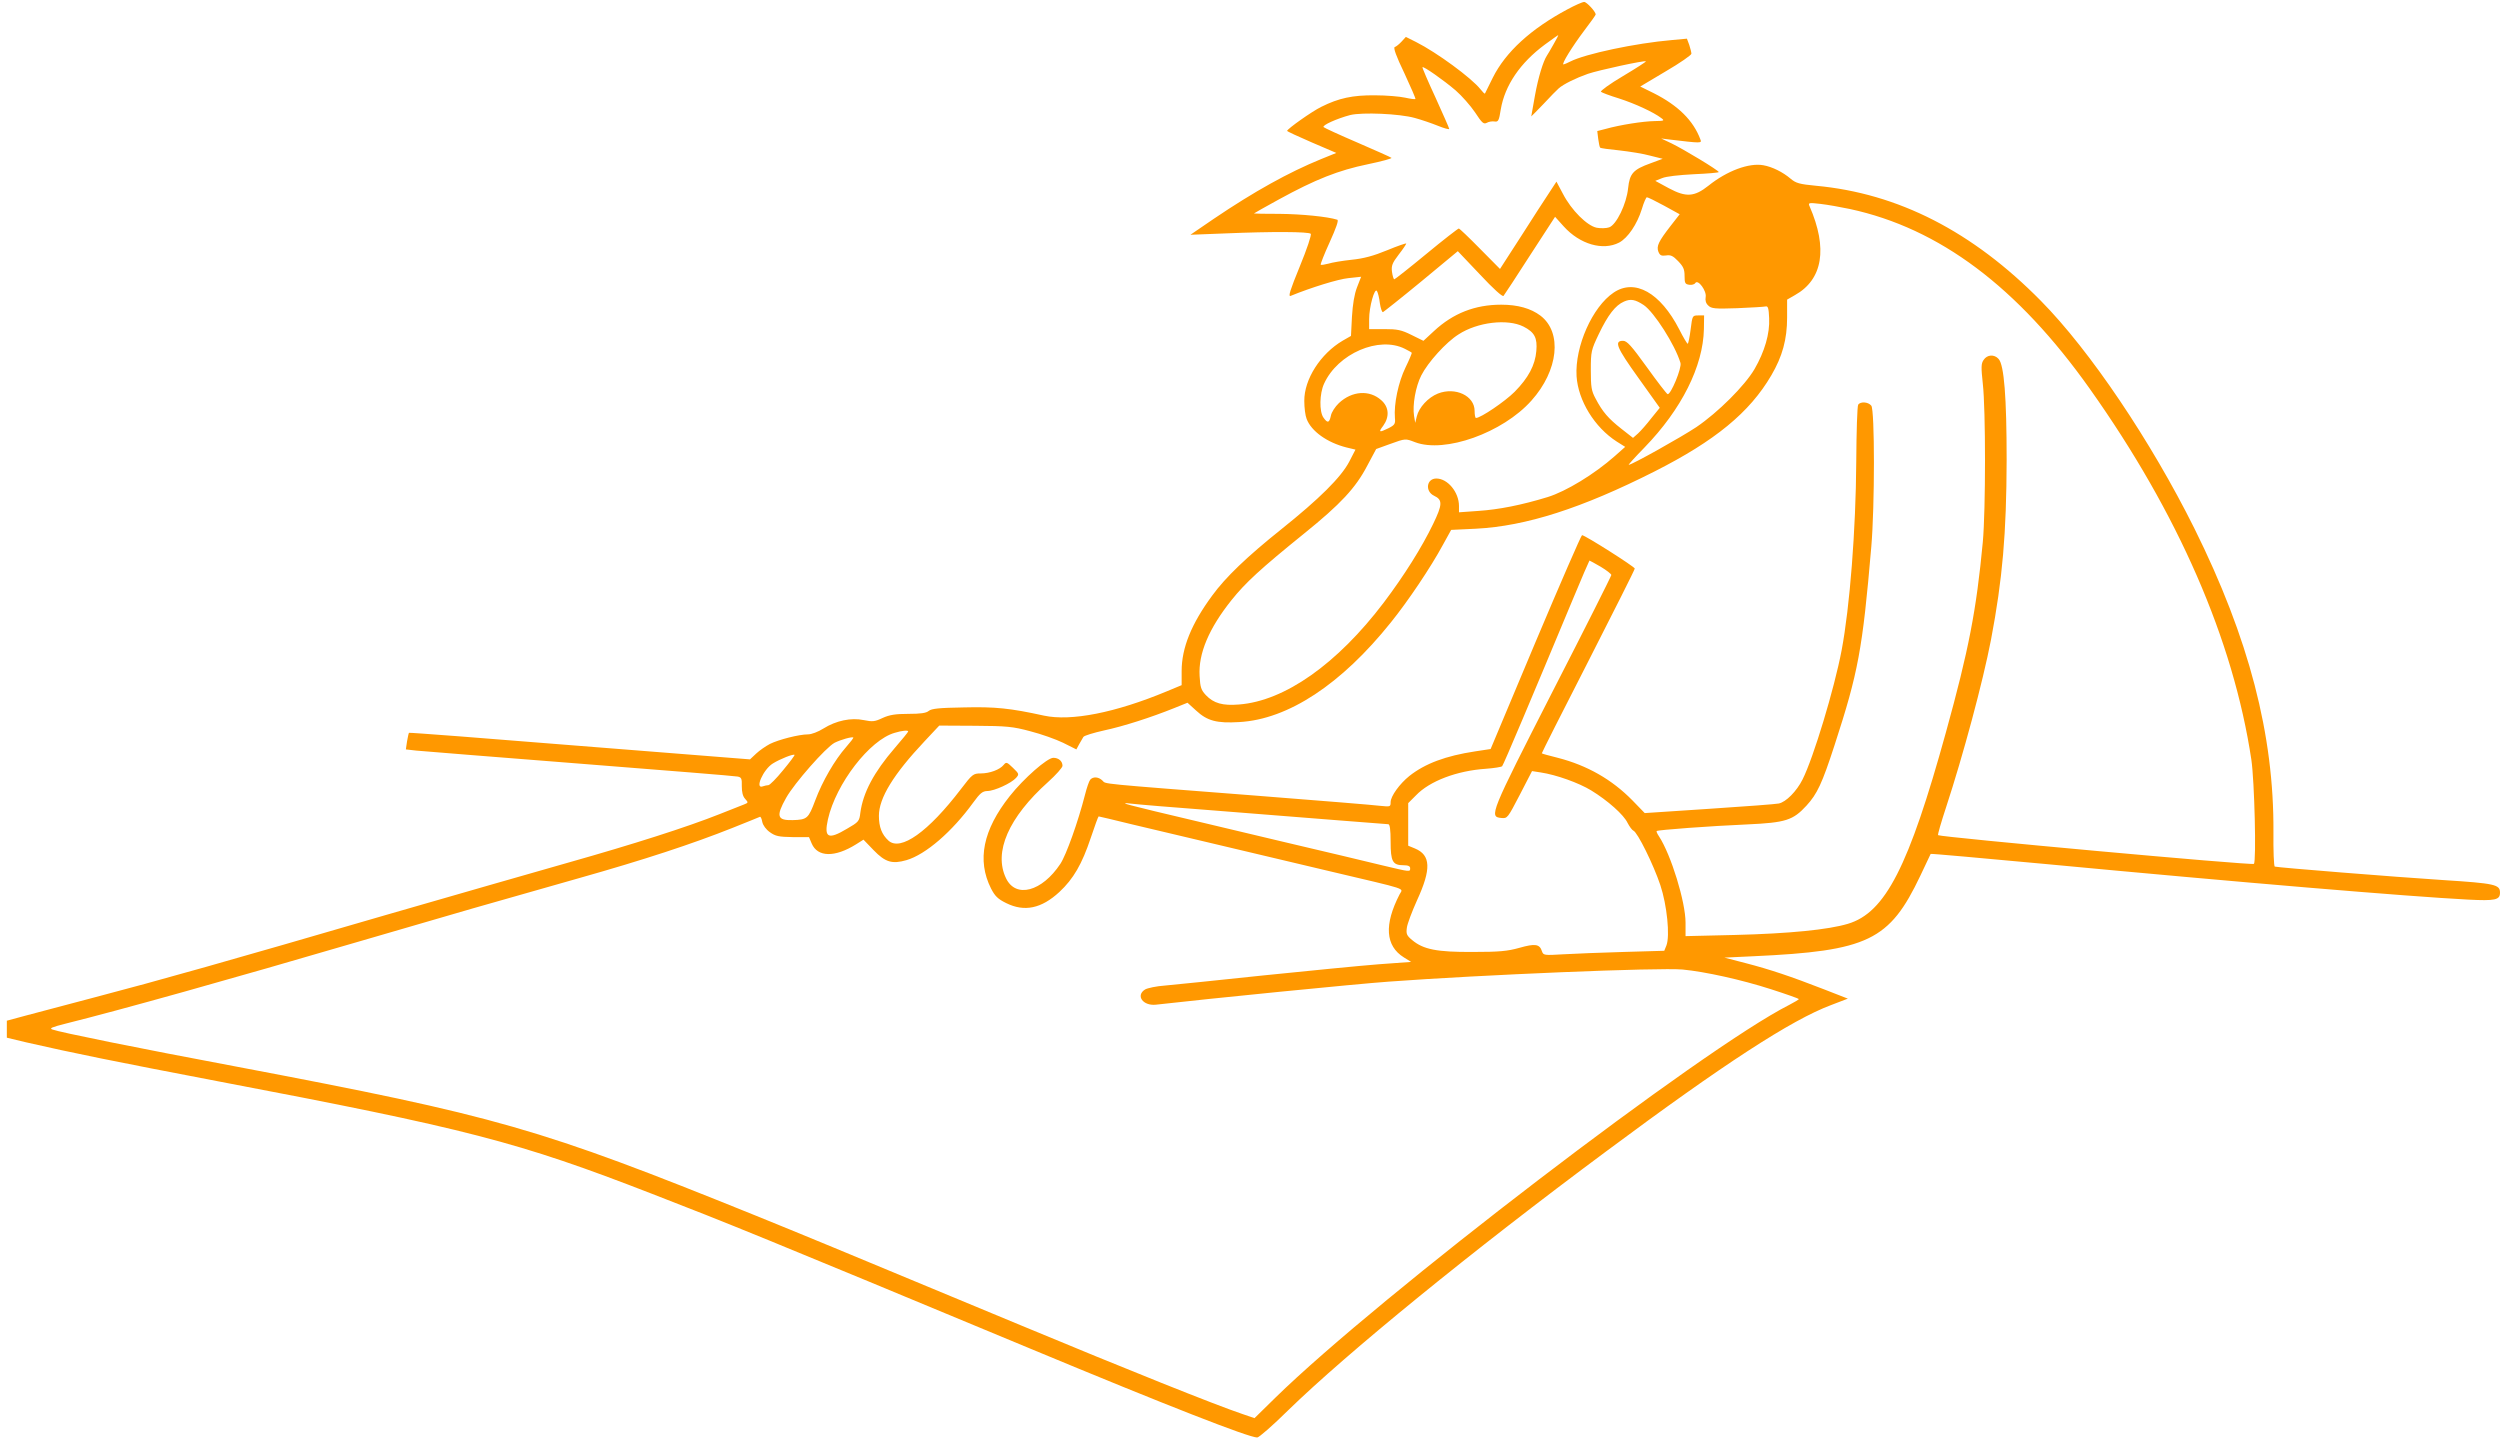 <?xml version="1.0" standalone="no"?>
<!DOCTYPE svg PUBLIC "-//W3C//DTD SVG 20010904//EN"
 "http://www.w3.org/TR/2001/REC-SVG-20010904/DTD/svg10.dtd">
<svg version="1.0" xmlns="http://www.w3.org/2000/svg"
 width="1280pt" height="736pt" viewBox="0 0 1280 736"
 preserveAspectRatio="xMidYMid meet">
<g transform="translate(0,736) scale(0.1,-0.1)"
fill="#ff9800" stroke="none">
<path d="M8025 7312 c-187 -100 -316 -218 -382 -350 -21 -43 -39 -79 -40 -81
-2 -2 -12 8 -23 22 -46 58 -223 188 -330 242 l-52 26 -22 -24 c-12 -13 -28
-26 -35 -28 -8 -3 7 -46 49 -133 33 -71 59 -131 57 -133 -3 -2 -26 1 -53 7
-27 6 -96 12 -154 12 -114 1 -185 -14 -275 -59 -49 -24 -174 -113 -175 -123 0
-3 57 -29 126 -59 l126 -54 -79 -32 c-164 -67 -341 -165 -548 -305 l-120 -82
180 7 c239 10 425 9 436 -2 5 -5 -19 -77 -56 -167 -49 -120 -61 -156 -47 -151
105 43 244 86 296 91 l65 7 -21 -54 c-14 -36 -22 -87 -26 -151 l-5 -98 -42
-24 c-114 -67 -198 -198 -197 -309 0 -34 5 -75 12 -92 24 -63 105 -121 204
-146 l46 -11 -32 -62 c-42 -80 -153 -190 -348 -346 -175 -140 -285 -245 -354
-340 -106 -144 -156 -267 -156 -386 l0 -72 -77 -32 c-262 -109 -489 -154 -628
-124 -173 38 -250 46 -411 42 -125 -2 -165 -6 -179 -18 -13 -11 -42 -15 -104
-15 -66 0 -97 -5 -132 -21 -40 -19 -52 -20 -96 -11 -66 14 -143 -3 -207 -43
-27 -17 -61 -30 -79 -30 -46 0 -151 -27 -195 -49 -21 -11 -53 -33 -70 -49
l-32 -30 -871 69 c-479 39 -873 69 -875 67 -2 -2 -6 -22 -10 -44 l-6 -41 53
-6 c30 -3 407 -33 839 -67 432 -34 795 -63 807 -66 19 -4 22 -10 21 -49 0 -31
5 -52 17 -65 17 -19 17 -20 -6 -29 -13 -5 -69 -27 -124 -49 -168 -67 -445
-155 -770 -247 -170 -48 -593 -170 -940 -270 -799 -233 -1164 -336 -1485 -420
-140 -37 -300 -79 -355 -94 l-100 -27 0 -43 0 -44 100 -24 c236 -54 452 -98
975 -198 1287 -245 1540 -310 2230 -578 390 -151 560 -220 1935 -792 704 -293
1119 -455 1162 -455 9 0 80 62 157 138 303 295 940 815 1631 1328 598 445 947
672 1150 748 l86 33 -123 48 c-170 66 -274 101 -401 134 l-108 28 148 7 c588
27 697 80 855 412 28 60 52 110 53 112 2 2 268 -22 591 -52 995 -94 1853 -166
2161 -182 139 -7 163 -2 163 36 0 41 -25 47 -290 64 -248 16 -847 64 -863 69
-5 1 -8 82 -7 178 3 497 -125 990 -405 1554 -222 446 -534 910 -786 1165 -350
355 -730 550 -1152 589 -83 8 -102 13 -129 36 -40 34 -94 61 -140 69 -73 13
-185 -28 -281 -105 -72 -57 -114 -60 -202 -13 l-70 38 35 14 c21 9 87 16 163
20 70 3 127 8 127 11 -1 9 -180 117 -242 147 l-53 25 40 -5 c167 -20 169 -20
161 0 -36 97 -114 174 -239 237 l-69 34 131 78 c72 42 131 83 131 90 0 6 -5
27 -11 45 l-12 32 -76 -7 c-187 -16 -445 -71 -521 -110 -16 -8 -32 -15 -35
-15 -12 0 45 92 106 173 33 43 59 80 59 83 0 14 -46 64 -59 64 -9 0 -47 -17
-86 -38z m-71 -179 c-15 -27 -30 -52 -34 -58 -19 -29 -44 -110 -61 -204 -10
-58 -19 -106 -19 -107 0 -1 28 28 63 64 34 37 69 72 77 79 24 22 90 54 150 75
56 19 291 70 297 64 2 -2 -51 -36 -118 -76 -66 -39 -117 -76 -112 -80 4 -4 46
-20 92 -34 84 -27 178 -71 216 -100 19 -14 17 -15 -35 -16 -57 -1 -174 -19
-249 -40 l-43 -11 5 -41 c3 -22 7 -42 10 -44 2 -3 47 -9 98 -14 52 -6 123 -17
158 -27 l64 -16 -62 -23 c-89 -32 -107 -52 -115 -127 -8 -81 -60 -188 -97
-201 -14 -5 -43 -6 -64 -2 -49 10 -129 89 -173 174 l-33 62 -96 -147 c-52 -82
-117 -182 -144 -224 l-49 -76 -102 103 c-56 57 -105 104 -109 104 -4 0 -79
-58 -166 -130 -86 -71 -161 -130 -164 -130 -4 0 -9 17 -12 38 -4 31 1 45 34
88 22 28 39 54 39 57 0 3 -44 -12 -97 -34 -70 -29 -122 -43 -183 -49 -47 -5
-100 -14 -119 -20 -19 -5 -37 -8 -39 -5 -2 2 18 54 46 115 33 73 47 112 39
115 -50 16 -184 29 -295 30 -72 0 -132 1 -132 2 0 1 57 33 128 72 188 103 305
149 455 180 72 15 127 30 121 33 -5 4 -84 39 -174 78 -91 39 -169 75 -173 79
-10 9 68 44 136 62 62 15 252 7 331 -15 33 -9 86 -27 118 -40 32 -13 58 -20
58 -16 0 4 -32 76 -70 160 -39 84 -69 154 -67 156 5 6 108 -66 170 -119 31
-27 76 -78 99 -112 36 -55 44 -62 60 -54 10 6 28 9 40 7 19 -3 23 4 32 62 21
123 99 238 226 332 36 26 66 48 68 48 2 0 -9 -21 -24 -47z m566 -826 l80 -44
-46 -59 c-62 -80 -74 -104 -63 -133 8 -19 15 -22 39 -19 24 4 36 -2 62 -29 27
-28 33 -42 33 -76 0 -37 3 -42 24 -45 13 -2 27 2 31 9 14 21 59 -41 53 -72 -3
-17 1 -32 13 -43 16 -16 33 -18 148 -14 72 3 138 7 146 9 12 3 16 -9 18 -60 4
-79 -23 -171 -75 -261 -50 -85 -186 -221 -298 -297 -75 -50 -330 -193 -346
-193 -3 0 33 40 81 89 190 196 300 416 304 606 l1 70 -30 0 c-30 0 -30 -1 -39
-72 -5 -40 -12 -73 -15 -73 -3 0 -23 33 -43 73 -97 189 -228 262 -336 189
-109 -73 -199 -276 -190 -428 8 -125 92 -262 206 -335 l43 -27 -53 -47 c-105
-93 -250 -181 -344 -210 -134 -41 -250 -64 -356 -71 l-98 -7 0 32 c0 71 -58
141 -116 141 -50 0 -59 -65 -12 -88 45 -21 44 -45 -5 -146 -57 -118 -147 -262
-252 -401 -238 -314 -507 -504 -741 -522 -84 -7 -130 6 -170 48 -24 26 -29 39
-32 98 -7 115 48 244 163 388 72 90 148 160 373 342 186 150 263 233 322 346
l46 86 69 25 c83 30 80 29 130 10 152 -58 449 48 596 213 138 154 159 349 46
435 -49 37 -116 56 -201 56 -134 0 -246 -44 -344 -135 l-54 -50 -61 30 c-52
26 -73 30 -139 30 l-78 0 0 51 c0 63 28 163 40 144 5 -8 12 -36 15 -63 4 -26
11 -47 16 -45 4 2 93 72 196 157 l187 155 113 -119 c69 -74 116 -116 121 -110
5 6 66 99 136 208 l128 197 44 -49 c83 -92 201 -126 284 -83 45 24 92 94 116
171 10 34 22 61 26 61 5 0 44 -19 88 -43z m951 -17 c459 -99 859 -399 1229
-921 452 -637 735 -1286 827 -1899 16 -109 26 -520 13 -533 -9 -9 -1607 137
-1617 147 -3 2 16 67 41 143 87 265 188 640 230 858 59 310 79 544 80 920 0
322 -13 486 -41 517 -22 25 -59 23 -77 -5 -13 -19 -13 -37 -4 -122 15 -131 15
-645 0 -810 -33 -350 -72 -552 -189 -975 -190 -688 -310 -923 -502 -980 -100
-30 -299 -50 -578 -57 l-253 -6 0 69 c0 106 -74 347 -136 442 -9 13 -14 25
-12 27 5 6 279 26 464 34 197 9 234 21 303 96 55 60 80 113 144 310 121 372
143 488 188 1015 18 209 18 702 0 723 -16 20 -56 22 -67 5 -5 -7 -9 -139 -10
-293 -2 -346 -33 -743 -75 -965 -37 -195 -144 -550 -200 -661 -30 -60 -85
-116 -122 -123 -12 -3 -171 -15 -354 -27 l-332 -22 -63 65 c-105 107 -231 179
-382 218 -44 11 -81 21 -82 23 -1 1 105 212 237 469 131 257 239 471 239 477
0 9 -255 171 -270 171 -4 0 -111 -246 -238 -547 l-230 -548 -79 -12 c-151 -23
-256 -62 -337 -126 -50 -40 -96 -104 -96 -134 0 -24 -2 -24 -52 -19 -29 4
-314 27 -633 52 -826 64 -771 59 -790 77 -20 20 -48 22 -63 5 -6 -7 -18 -42
-27 -78 -35 -137 -96 -308 -126 -353 -94 -142 -228 -178 -278 -74 -65 134 13
312 215 493 40 36 74 74 74 83 0 24 -20 41 -47 41 -31 0 -151 -105 -223 -196
-137 -173 -169 -328 -96 -473 20 -39 35 -54 78 -75 93 -46 180 -28 272 57 72
67 116 143 161 278 20 60 38 109 40 109 2 0 79 -18 172 -41 161 -38 358 -85
1008 -239 418 -99 378 -85 361 -119 -80 -155 -73 -264 22 -323 l37 -23 -165
-12 c-91 -7 -356 -33 -590 -57 -234 -25 -461 -48 -505 -52 -44 -3 -90 -13
-102 -20 -50 -31 -11 -85 55 -78 261 30 1034 107 1192 118 473 35 1387 73
1505 62 115 -11 301 -52 453 -101 78 -25 142 -48 142 -50 0 -3 -22 -16 -49
-30 -443 -224 -2103 -1494 -2632 -2012 l-106 -104 -64 22 c-139 47 -591 228
-1129 452 -1017 423 -1102 458 -1363 564 -1111 449 -1313 507 -2662 763 -501
94 -900 175 -937 189 -17 6 -3 12 68 30 281 70 846 228 1504 421 471 138 711
207 1125 324 333 94 582 176 785 257 74 30 138 55 141 57 4 1 9 -10 12 -27 4
-17 19 -38 39 -52 28 -20 45 -24 117 -25 l83 0 14 -33 c30 -70 118 -72 227 -4
l38 24 52 -54 c60 -62 95 -72 168 -51 99 29 234 146 342 295 35 48 47 58 72
59 36 0 123 40 147 67 17 19 16 21 -16 52 -30 29 -34 31 -47 15 -20 -25 -72
-44 -118 -44 -38 0 -43 -4 -101 -80 -167 -219 -309 -320 -371 -264 -34 31 -49
70 -49 127 0 91 74 212 234 382 l75 80 183 -1 c163 -1 194 -4 283 -28 55 -14
131 -41 168 -59 l68 -34 14 26 c8 14 18 31 22 38 5 7 52 21 105 33 99 21 242
67 361 115 l67 27 44 -40 c57 -53 106 -66 221 -59 251 14 523 194 776 510 88
109 205 283 267 398 l42 76 127 6 c256 13 542 105 914 293 310 157 487 302
598 492 57 97 81 185 81 296 l0 92 40 23 c143 80 169 239 75 455 -8 18 -5 19
56 12 35 -4 103 -16 150 -26z m-1055 -492 c53 -36 160 -203 188 -296 8 -25
-50 -165 -66 -160 -5 2 -53 64 -106 138 -80 111 -102 135 -122 135 -47 0 -34
-33 78 -189 l110 -154 -43 -53 c-23 -30 -54 -65 -68 -78 l-26 -23 -60 47 c-66
52 -96 86 -132 155 -21 39 -24 58 -24 145 0 96 2 103 41 185 47 98 85 147 129
166 34 15 57 11 101 -18z m-616 -110 c57 -29 72 -58 66 -125 -6 -73 -41 -138
-111 -209 -50 -50 -174 -134 -198 -134 -4 0 -7 16 -7 36 0 78 -99 124 -188 89
-50 -20 -97 -71 -108 -117 l-8 -33 -6 35 c-9 56 8 151 37 208 34 67 127 170
191 210 97 63 250 81 332 40z m-607 -114 c18 -9 34 -18 35 -20 2 -1 -12 -35
-32 -76 -36 -74 -60 -186 -54 -258 3 -30 -1 -36 -32 -52 -49 -24 -54 -22 -28
12 33 46 30 96 -10 131 -60 54 -150 48 -217 -15 -19 -18 -38 -47 -41 -65 -8
-37 -17 -39 -38 -9 -22 31 -20 123 3 173 70 155 282 246 414 179z m1003 -1116
c30 -18 54 -37 54 -42 0 -5 -135 -274 -301 -597 -321 -629 -326 -641 -262
-647 31 -3 32 -1 94 118 l63 122 45 -7 c79 -12 194 -53 258 -92 85 -52 167
-125 186 -166 10 -19 23 -37 30 -40 21 -8 103 -174 138 -279 34 -102 50 -260
31 -309 l-11 -27 -208 -6 c-114 -3 -254 -9 -309 -12 -98 -6 -102 -5 -109 15
-12 38 -35 41 -116 18 -61 -17 -102 -21 -239 -21 -184 -1 -253 13 -310 61 -28
23 -31 32 -27 62 2 20 26 83 52 141 74 161 71 232 -11 266 l-34 14 0 109 0
109 40 40 c70 73 209 126 359 136 41 3 78 9 82 13 7 7 154 356 360 850 46 111
86 203 87 203 2 0 28 -15 58 -32z m-3546 -843 c0 -3 -31 -41 -69 -85 -107
-124 -162 -228 -176 -331 -5 -44 -9 -48 -68 -82 -97 -58 -119 -47 -98 48 41
182 214 407 342 443 39 12 69 14 69 7z m-318 -80 c-58 -66 -121 -174 -158
-273 -35 -93 -41 -99 -116 -101 -79 -2 -86 20 -33 114 42 75 203 258 248 282
32 16 89 32 96 27 2 -2 -15 -24 -37 -49z m-323 -119 c-34 -42 -68 -76 -75 -76
-7 0 -19 -3 -28 -6 -44 -17 2 87 51 117 37 23 105 50 111 44 2 -2 -24 -37 -59
-79z m2211 -206 c212 -17 496 -39 631 -50 135 -11 251 -20 257 -20 8 0 12 -28
12 -89 0 -102 10 -121 66 -121 24 0 34 -5 34 -15 0 -20 2 -20 -141 14 -68 17
-297 71 -509 121 -680 161 -805 191 -809 196 -3 3 13 2 34 -1 22 -3 213 -19
425 -35z"/>
</g>
</svg>
